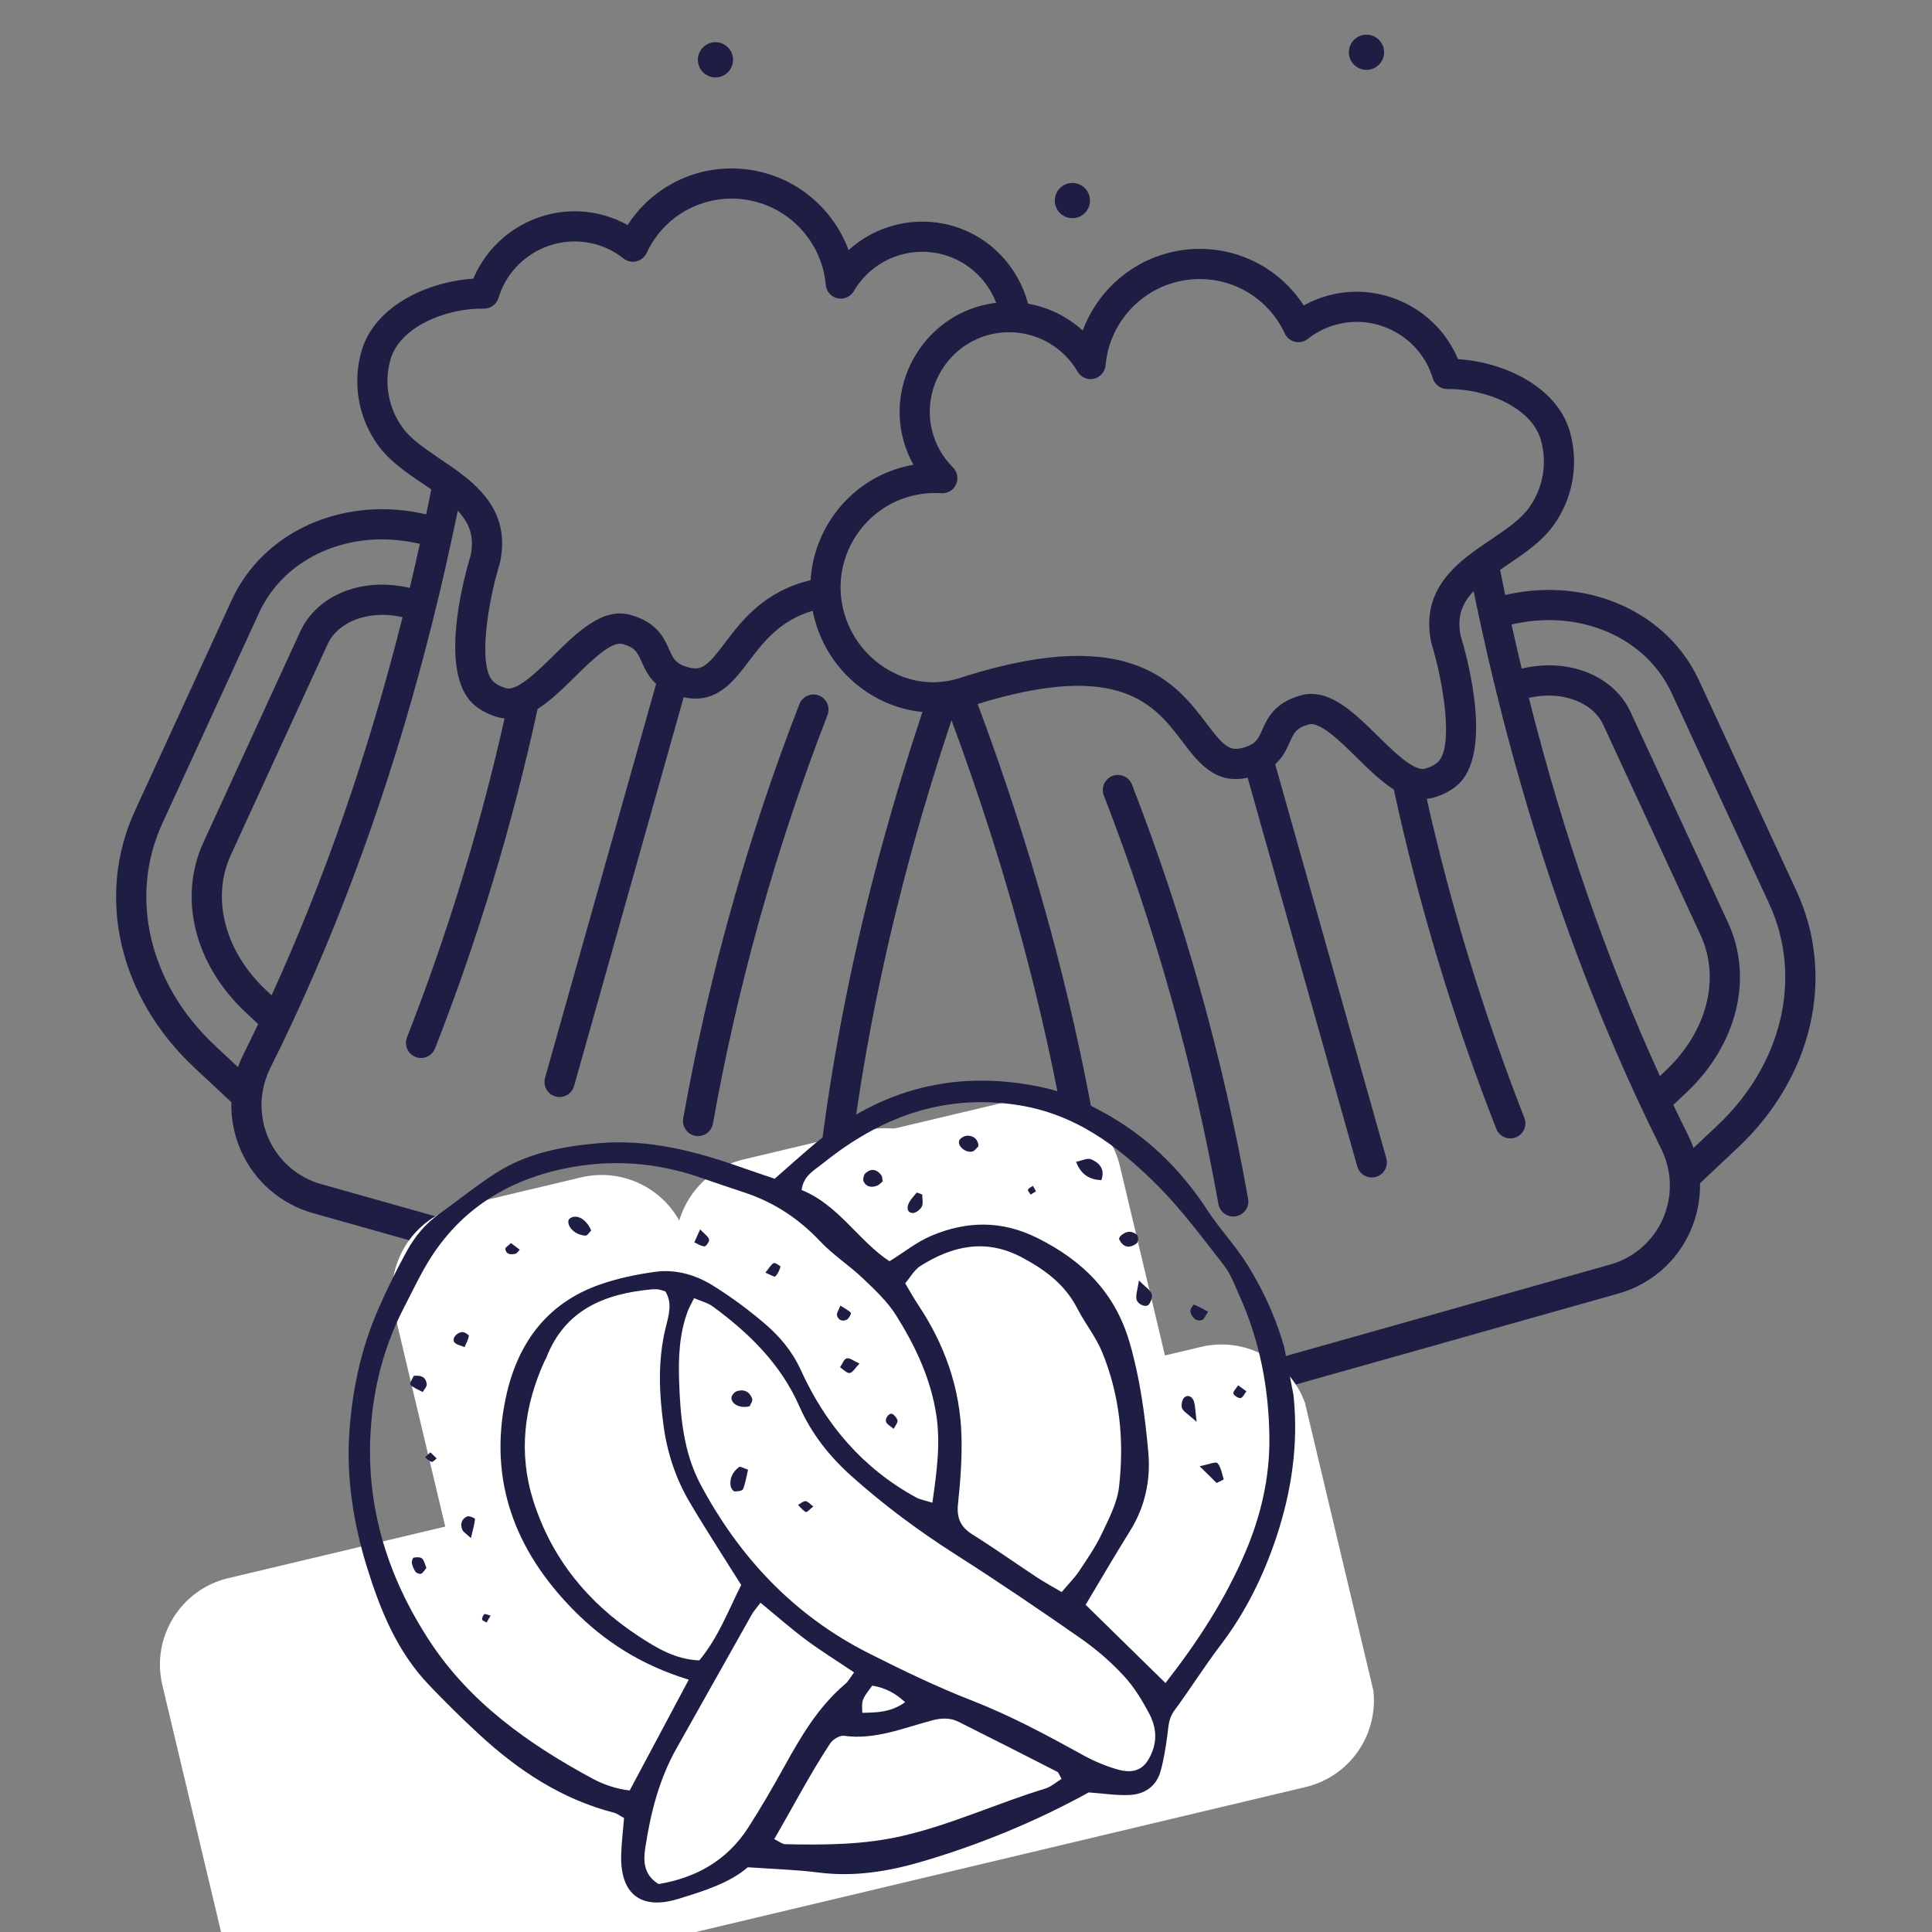 <?xml version="1.0" encoding="UTF-8"?> <svg xmlns="http://www.w3.org/2000/svg" xmlns:xlink="http://www.w3.org/1999/xlink" width="500" zoomAndPan="magnify" viewBox="0 0 375 375" height="500" preserveAspectRatio="xMidYMid meet" version="1.0"><rect x="0" y="0" width="375" height="375" fill="#808080" stroke="none"/><defs><clipPath id="90f07b2760"><path d="M 22 6.715 L 353 6.715 L 353 273.488 L 22 273.488 Z M 22 6.715 " clip-rule="nonzero"></path></clipPath><clipPath id="6bcae53030"><path d="M 76 228 L 158 228 L 158 368 L 76 368 Z M 76 228 " clip-rule="nonzero"></path></clipPath><clipPath id="c855297f29"><path d="M 72.586 238.09 L 129.566 224.543 L 161.312 358.09 L 104.332 371.637 Z M 72.586 238.09 " clip-rule="nonzero"></path></clipPath><clipPath id="c06a2ac247"><path d="M 89.367 234.098 L 112.781 228.531 C 122.051 226.328 131.352 232.059 133.555 241.324 L 157.27 341.086 C 159.473 350.355 153.746 359.656 144.477 361.859 L 121.062 367.426 C 111.793 369.629 102.492 363.898 100.289 354.633 L 76.574 254.871 C 74.371 245.602 80.098 236.301 89.367 234.098 Z M 89.367 234.098 " clip-rule="nonzero"></path></clipPath><clipPath id="939aa67339"><path d="M 31 260 L 267 260 L 267 375 L 31 375 Z M 31 260 " clip-rule="nonzero"></path></clipPath><clipPath id="cb39a7873a"><path d="M 27.523 310.309 L 250.102 257.395 L 270.41 342.824 L 47.832 395.734 Z M 27.523 310.309 " clip-rule="nonzero"></path></clipPath><clipPath id="4d0fad19b9"><path d="M 44.309 306.316 L 233.105 261.438 C 242.375 259.23 251.676 264.961 253.879 274.227 L 266.207 326.09 C 268.41 335.359 262.684 344.66 253.414 346.863 L 64.613 391.746 C 55.348 393.949 46.047 388.223 43.844 378.953 L 31.516 327.09 C 29.312 317.82 35.039 308.52 44.309 306.316 Z M 44.309 306.316 " clip-rule="nonzero"></path></clipPath><clipPath id="57b1dd9985"><path d="M 159 213 L 242 213 L 242 353 L 159 353 Z M 159 213 " clip-rule="nonzero"></path></clipPath><clipPath id="95318717d0"><path d="M 156.414 223.133 L 213.395 209.59 L 245.141 343.137 L 188.16 356.68 Z M 156.414 223.133 " clip-rule="nonzero"></path></clipPath><clipPath id="61f3266134"><path d="M 173.195 219.145 L 196.613 213.578 C 205.883 211.375 215.18 217.102 217.383 226.371 L 241.102 326.133 C 243.305 335.398 237.574 344.699 228.309 346.902 L 204.891 352.469 C 195.621 354.672 186.324 348.945 184.121 339.676 L 160.402 239.914 C 158.199 230.648 163.93 221.348 173.195 219.145 Z M 173.195 219.145 " clip-rule="nonzero"></path></clipPath><clipPath id="6e5aa92c52"><path d="M 131 218 L 213 218 L 213 359 L 131 359 Z M 131 218 " clip-rule="nonzero"></path></clipPath><clipPath id="21fa6fc4de"><path d="M 127.617 229.016 L 184.598 215.469 L 216.344 349.016 L 159.363 362.562 Z M 127.617 229.016 " clip-rule="nonzero"></path></clipPath><clipPath id="1c368fa35b"><path d="M 144.398 225.023 L 167.816 219.457 C 177.082 217.254 186.383 222.98 188.586 232.25 L 212.301 332.012 C 214.504 341.281 208.777 350.578 199.508 352.785 L 176.094 358.352 C 166.824 360.555 157.527 354.824 155.32 345.559 L 131.605 245.797 C 129.402 236.527 135.129 227.227 144.398 225.023 Z M 144.398 225.023 " clip-rule="nonzero"></path></clipPath><clipPath id="f6d5155ee2"><path d="M 67 209 L 252 209 L 252 370 L 67 370 Z M 67 209 " clip-rule="nonzero"></path></clipPath><clipPath id="198ac96451"><path d="M 56.727 232.957 L 237.023 198.113 L 265.453 345.223 L 85.152 380.066 Z M 56.727 232.957 " clip-rule="nonzero"></path></clipPath><clipPath id="52f65ba1df"><path d="M 56.727 232.957 L 237.023 198.113 L 265.453 345.223 L 85.152 380.066 Z M 56.727 232.957 " clip-rule="nonzero"></path></clipPath><clipPath id="130678ee62"><path d="M 56.926 232.918 L 238.031 197.922 L 266.539 345.449 L 85.434 380.445 Z M 56.926 232.918 " clip-rule="nonzero"></path></clipPath><clipPath id="b076f44d0b"><path d="M 56.926 232.918 L 237.215 198.078 L 265.59 344.922 L 85.301 379.762 Z M 56.926 232.918 " clip-rule="nonzero"></path></clipPath><clipPath id="26182c940a"><path d="M 110 236 L 115 236 L 115 240 L 110 240 Z M 110 236 " clip-rule="nonzero"></path></clipPath><clipPath id="9ae4c66633"><path d="M 56.727 232.957 L 237.023 198.113 L 265.453 345.223 L 85.152 380.066 Z M 56.727 232.957 " clip-rule="nonzero"></path></clipPath><clipPath id="7e5de128a5"><path d="M 56.727 232.957 L 237.023 198.113 L 265.453 345.223 L 85.152 380.066 Z M 56.727 232.957 " clip-rule="nonzero"></path></clipPath><clipPath id="65df82d10c"><path d="M 89 294 L 93 294 L 93 299 L 89 299 Z M 89 294 " clip-rule="nonzero"></path></clipPath><clipPath id="d22cf04a05"><path d="M 56.727 232.957 L 237.023 198.113 L 265.453 345.223 L 85.152 380.066 Z M 56.727 232.957 " clip-rule="nonzero"></path></clipPath><clipPath id="65155235fc"><path d="M 56.727 232.957 L 237.023 198.113 L 265.453 345.223 L 85.152 380.066 Z M 56.727 232.957 " clip-rule="nonzero"></path></clipPath><clipPath id="5c832cb8fa"><path d="M 79 302 L 83 302 L 83 306 L 79 306 Z M 79 302 " clip-rule="nonzero"></path></clipPath><clipPath id="85419f5551"><path d="M 56.727 232.957 L 237.023 198.113 L 265.453 345.223 L 85.152 380.066 Z M 56.727 232.957 " clip-rule="nonzero"></path></clipPath><clipPath id="4e959c49a5"><path d="M 56.727 232.957 L 237.023 198.113 L 265.453 345.223 L 85.152 380.066 Z M 56.727 232.957 " clip-rule="nonzero"></path></clipPath><clipPath id="a268890f64"><path d="M 88 258 L 91 258 L 91 262 L 88 262 Z M 88 258 " clip-rule="nonzero"></path></clipPath><clipPath id="2ca7e99f3e"><path d="M 56.727 232.957 L 237.023 198.113 L 265.453 345.223 L 85.152 380.066 Z M 56.727 232.957 " clip-rule="nonzero"></path></clipPath><clipPath id="b51b8359e5"><path d="M 56.727 232.957 L 237.023 198.113 L 265.453 345.223 L 85.152 380.066 Z M 56.727 232.957 " clip-rule="nonzero"></path></clipPath><clipPath id="70ebf77a8a"><path d="M 134 238 L 138 238 L 138 242 L 134 242 Z M 134 238 " clip-rule="nonzero"></path></clipPath><clipPath id="3cd7c9447a"><path d="M 56.727 232.957 L 237.023 198.113 L 265.453 345.223 L 85.152 380.066 Z M 56.727 232.957 " clip-rule="nonzero"></path></clipPath><clipPath id="7178c84197"><path d="M 56.727 232.957 L 237.023 198.113 L 265.453 345.223 L 85.152 380.066 Z M 56.727 232.957 " clip-rule="nonzero"></path></clipPath><clipPath id="f7c291c74c"><path d="M 163 263 L 167 263 L 167 267 L 163 267 Z M 163 263 " clip-rule="nonzero"></path></clipPath><clipPath id="b11c0e69e6"><path d="M 56.727 232.957 L 237.023 198.113 L 265.453 345.223 L 85.152 380.066 Z M 56.727 232.957 " clip-rule="nonzero"></path></clipPath><clipPath id="0aa43994ab"><path d="M 56.727 232.957 L 237.023 198.113 L 265.453 345.223 L 85.152 380.066 Z M 56.727 232.957 " clip-rule="nonzero"></path></clipPath><clipPath id="fe4c5c09d0"><path d="M 79 267 L 83 267 L 83 271 L 79 271 Z M 79 267 " clip-rule="nonzero"></path></clipPath><clipPath id="34711ee93a"><path d="M 56.727 232.957 L 237.023 198.113 L 265.453 345.223 L 85.152 380.066 Z M 56.727 232.957 " clip-rule="nonzero"></path></clipPath><clipPath id="1e5d985a0c"><path d="M 56.727 232.957 L 237.023 198.113 L 265.453 345.223 L 85.152 380.066 Z M 56.727 232.957 " clip-rule="nonzero"></path></clipPath><clipPath id="1364febc36"><path d="M 162 253 L 166 253 L 166 257 L 162 257 Z M 162 253 " clip-rule="nonzero"></path></clipPath><clipPath id="8132a9b4bb"><path d="M 56.727 232.957 L 237.023 198.113 L 265.453 345.223 L 85.152 380.066 Z M 56.727 232.957 " clip-rule="nonzero"></path></clipPath><clipPath id="db2ebee020"><path d="M 56.727 232.957 L 237.023 198.113 L 265.453 345.223 L 85.152 380.066 Z M 56.727 232.957 " clip-rule="nonzero"></path></clipPath><clipPath id="c27ca36ebe"><path d="M 148 245 L 152 245 L 152 248 L 148 248 Z M 148 245 " clip-rule="nonzero"></path></clipPath><clipPath id="3c09520f33"><path d="M 56.727 232.957 L 237.023 198.113 L 265.453 345.223 L 85.152 380.066 Z M 56.727 232.957 " clip-rule="nonzero"></path></clipPath><clipPath id="4a36e2394c"><path d="M 56.727 232.957 L 237.023 198.113 L 265.453 345.223 L 85.152 380.066 Z M 56.727 232.957 " clip-rule="nonzero"></path></clipPath><clipPath id="2ce8a23218"><path d="M 98 241 L 101 241 L 101 244 L 98 244 Z M 98 241 " clip-rule="nonzero"></path></clipPath><clipPath id="81574738b8"><path d="M 56.727 232.957 L 237.023 198.113 L 265.453 345.223 L 85.152 380.066 Z M 56.727 232.957 " clip-rule="nonzero"></path></clipPath><clipPath id="9715e6eb14"><path d="M 56.727 232.957 L 237.023 198.113 L 265.453 345.223 L 85.152 380.066 Z M 56.727 232.957 " clip-rule="nonzero"></path></clipPath><clipPath id="84920adf95"><path d="M 171 274 L 175 274 L 175 278 L 171 278 Z M 171 274 " clip-rule="nonzero"></path></clipPath><clipPath id="dd352c1682"><path d="M 56.727 232.957 L 237.023 198.113 L 265.453 345.223 L 85.152 380.066 Z M 56.727 232.957 " clip-rule="nonzero"></path></clipPath><clipPath id="f744e820e4"><path d="M 56.727 232.957 L 237.023 198.113 L 265.453 345.223 L 85.152 380.066 Z M 56.727 232.957 " clip-rule="nonzero"></path></clipPath><clipPath id="34d56a3e96"><path d="M 82 281 L 85 281 L 85 284 L 82 284 Z M 82 281 " clip-rule="nonzero"></path></clipPath><clipPath id="a49daacc26"><path d="M 56.727 232.957 L 237.023 198.113 L 265.453 345.223 L 85.152 380.066 Z M 56.727 232.957 " clip-rule="nonzero"></path></clipPath><clipPath id="b1db02793e"><path d="M 56.727 232.957 L 237.023 198.113 L 265.453 345.223 L 85.152 380.066 Z M 56.727 232.957 " clip-rule="nonzero"></path></clipPath><clipPath id="d8f307d5d1"><path d="M 93 313 L 96 313 L 96 315 L 93 315 Z M 93 313 " clip-rule="nonzero"></path></clipPath><clipPath id="3ea1c608a3"><path d="M 56.727 232.957 L 237.023 198.113 L 265.453 345.223 L 85.152 380.066 Z M 56.727 232.957 " clip-rule="nonzero"></path></clipPath><clipPath id="d2ea359f67"><path d="M 56.727 232.957 L 237.023 198.113 L 265.453 345.223 L 85.152 380.066 Z M 56.727 232.957 " clip-rule="nonzero"></path></clipPath><clipPath id="36bb72ee6d"><path d="M 208 224 L 215 224 L 215 230 L 208 230 Z M 208 224 " clip-rule="nonzero"></path></clipPath><clipPath id="ee567bb2b0"><path d="M 56.727 232.957 L 237.023 198.113 L 265.453 345.223 L 85.152 380.066 Z M 56.727 232.957 " clip-rule="nonzero"></path></clipPath><clipPath id="0d995d4104"><path d="M 56.727 232.957 L 237.023 198.113 L 265.453 345.223 L 85.152 380.066 Z M 56.727 232.957 " clip-rule="nonzero"></path></clipPath><clipPath id="5393c645b6"><path d="M 220 248 L 224 248 L 224 254 L 220 254 Z M 220 248 " clip-rule="nonzero"></path></clipPath><clipPath id="ebb7f69d56"><path d="M 56.727 232.957 L 237.023 198.113 L 265.453 345.223 L 85.152 380.066 Z M 56.727 232.957 " clip-rule="nonzero"></path></clipPath><clipPath id="a461004f41"><path d="M 56.727 232.957 L 237.023 198.113 L 265.453 345.223 L 85.152 380.066 Z M 56.727 232.957 " clip-rule="nonzero"></path></clipPath><clipPath id="a93d33ff3a"><path d="M 176 231 L 180 231 L 180 236 L 176 236 Z M 176 231 " clip-rule="nonzero"></path></clipPath><clipPath id="77437605b3"><path d="M 56.727 232.957 L 237.023 198.113 L 265.453 345.223 L 85.152 380.066 Z M 56.727 232.957 " clip-rule="nonzero"></path></clipPath><clipPath id="a1f63d06d0"><path d="M 56.727 232.957 L 237.023 198.113 L 265.453 345.223 L 85.152 380.066 Z M 56.727 232.957 " clip-rule="nonzero"></path></clipPath><clipPath id="56de9bfb6a"><path d="M 229 270 L 233 270 L 233 276 L 229 276 Z M 229 270 " clip-rule="nonzero"></path></clipPath><clipPath id="2ef4fcfa45"><path d="M 56.727 232.957 L 237.023 198.113 L 265.453 345.223 L 85.152 380.066 Z M 56.727 232.957 " clip-rule="nonzero"></path></clipPath><clipPath id="7555f02a9c"><path d="M 56.727 232.957 L 237.023 198.113 L 265.453 345.223 L 85.152 380.066 Z M 56.727 232.957 " clip-rule="nonzero"></path></clipPath><clipPath id="54e009c936"><path d="M 186 220 L 190 220 L 190 224 L 186 224 Z M 186 220 " clip-rule="nonzero"></path></clipPath><clipPath id="2e6becc18a"><path d="M 56.727 232.957 L 237.023 198.113 L 265.453 345.223 L 85.152 380.066 Z M 56.727 232.957 " clip-rule="nonzero"></path></clipPath><clipPath id="5451595b56"><path d="M 56.727 232.957 L 237.023 198.113 L 265.453 345.223 L 85.152 380.066 Z M 56.727 232.957 " clip-rule="nonzero"></path></clipPath><clipPath id="669a2dc06b"><path d="M 167 227 L 172 227 L 172 231 L 167 231 Z M 167 227 " clip-rule="nonzero"></path></clipPath><clipPath id="aaaf3bb24f"><path d="M 56.727 232.957 L 237.023 198.113 L 265.453 345.223 L 85.152 380.066 Z M 56.727 232.957 " clip-rule="nonzero"></path></clipPath><clipPath id="153722b9fb"><path d="M 56.727 232.957 L 237.023 198.113 L 265.453 345.223 L 85.152 380.066 Z M 56.727 232.957 " clip-rule="nonzero"></path></clipPath><clipPath id="9e95a34e15"><path d="M 217 239 L 221 239 L 221 242 L 217 242 Z M 217 239 " clip-rule="nonzero"></path></clipPath><clipPath id="700dafa2c9"><path d="M 56.727 232.957 L 237.023 198.113 L 265.453 345.223 L 85.152 380.066 Z M 56.727 232.957 " clip-rule="nonzero"></path></clipPath><clipPath id="d16567cfbb"><path d="M 56.727 232.957 L 237.023 198.113 L 265.453 345.223 L 85.152 380.066 Z M 56.727 232.957 " clip-rule="nonzero"></path></clipPath><clipPath id="ee01e85941"><path d="M 232 283 L 238 283 L 238 288 L 232 288 Z M 232 283 " clip-rule="nonzero"></path></clipPath><clipPath id="d744bccf44"><path d="M 56.727 232.957 L 237.023 198.113 L 265.453 345.223 L 85.152 380.066 Z M 56.727 232.957 " clip-rule="nonzero"></path></clipPath><clipPath id="36a4451ae0"><path d="M 56.727 232.957 L 237.023 198.113 L 265.453 345.223 L 85.152 380.066 Z M 56.727 232.957 " clip-rule="nonzero"></path></clipPath><clipPath id="2dff4b3024"><path d="M 231 253 L 235 253 L 235 257 L 231 257 Z M 231 253 " clip-rule="nonzero"></path></clipPath><clipPath id="08f8e1b549"><path d="M 56.727 232.957 L 237.023 198.113 L 265.453 345.223 L 85.152 380.066 Z M 56.727 232.957 " clip-rule="nonzero"></path></clipPath><clipPath id="ce37512626"><path d="M 56.727 232.957 L 237.023 198.113 L 265.453 345.223 L 85.152 380.066 Z M 56.727 232.957 " clip-rule="nonzero"></path></clipPath><clipPath id="75fded50eb"><path d="M 239 268 L 242 268 L 242 272 L 239 272 Z M 239 268 " clip-rule="nonzero"></path></clipPath><clipPath id="773146a103"><path d="M 56.727 232.957 L 237.023 198.113 L 265.453 345.223 L 85.152 380.066 Z M 56.727 232.957 " clip-rule="nonzero"></path></clipPath><clipPath id="fdaebccd2b"><path d="M 56.727 232.957 L 237.023 198.113 L 265.453 345.223 L 85.152 380.066 Z M 56.727 232.957 " clip-rule="nonzero"></path></clipPath><clipPath id="77b76899fd"><path d="M 199 230 L 202 230 L 202 232 L 199 232 Z M 199 230 " clip-rule="nonzero"></path></clipPath><clipPath id="4a22d1bbc8"><path d="M 56.727 232.957 L 237.023 198.113 L 265.453 345.223 L 85.152 380.066 Z M 56.727 232.957 " clip-rule="nonzero"></path></clipPath><clipPath id="cac0acb990"><path d="M 56.727 232.957 L 237.023 198.113 L 265.453 345.223 L 85.152 380.066 Z M 56.727 232.957 " clip-rule="nonzero"></path></clipPath><clipPath id="3618b341c1"><path d="M 141 269 L 147 269 L 147 274 L 141 274 Z M 141 269 " clip-rule="nonzero"></path></clipPath><clipPath id="73f4a28e10"><path d="M 56.727 232.957 L 237.023 198.113 L 265.453 345.223 L 85.152 380.066 Z M 56.727 232.957 " clip-rule="nonzero"></path></clipPath><clipPath id="41a0478b15"><path d="M 56.727 232.957 L 237.023 198.113 L 265.453 345.223 L 85.152 380.066 Z M 56.727 232.957 " clip-rule="nonzero"></path></clipPath><clipPath id="6f943a22c6"><path d="M 141 284 L 146 284 L 146 290 L 141 290 Z M 141 284 " clip-rule="nonzero"></path></clipPath><clipPath id="8dfe0cca6e"><path d="M 56.727 232.957 L 237.023 198.113 L 265.453 345.223 L 85.152 380.066 Z M 56.727 232.957 " clip-rule="nonzero"></path></clipPath><clipPath id="9f67e5c846"><path d="M 56.727 232.957 L 237.023 198.113 L 265.453 345.223 L 85.152 380.066 Z M 56.727 232.957 " clip-rule="nonzero"></path></clipPath><clipPath id="e52aa623a5"><path d="M 154 291 L 158 291 L 158 294 L 154 294 Z M 154 291 " clip-rule="nonzero"></path></clipPath><clipPath id="22763fc554"><path d="M 56.727 232.957 L 237.023 198.113 L 265.453 345.223 L 85.152 380.066 Z M 56.727 232.957 " clip-rule="nonzero"></path></clipPath><clipPath id="738bb841bb"><path d="M 56.727 232.957 L 237.023 198.113 L 265.453 345.223 L 85.152 380.066 Z M 56.727 232.957 " clip-rule="nonzero"></path></clipPath></defs><g clip-path="url(#90f07b2760)"><path fill="#1e1d44" d="M 138.871 15.027 C 140.754 15.027 142.285 13.496 142.285 11.609 C 142.285 9.723 140.754 8.195 138.871 8.195 C 136.984 8.195 135.457 9.723 135.457 11.609 C 135.457 13.496 136.984 15.027 138.871 15.027 Z M 265.234 13.562 C 267.117 13.562 268.648 12.035 268.648 10.148 C 268.648 8.258 267.117 6.73 265.234 6.73 C 263.344 6.73 261.816 8.258 261.816 10.148 C 261.816 12.035 263.344 13.562 265.234 13.562 Z M 208.148 42.348 C 210.035 42.348 211.566 40.816 211.566 38.934 C 211.566 37.047 210.035 35.516 208.148 35.516 C 206.262 35.516 204.734 37.047 204.734 38.934 C 204.734 40.816 206.262 42.348 208.148 42.348 Z M 219.711 152.281 C 219.125 150.773 217.43 150.027 215.922 150.609 C 214.414 151.195 213.668 152.891 214.254 154.398 C 224.191 179.996 231.676 206.684 236.496 233.711 C 236.75 235.129 237.98 236.129 239.371 236.129 C 239.543 236.129 239.715 236.113 239.891 236.082 C 241.48 235.797 242.543 234.277 242.258 232.688 C 237.375 205.281 229.789 178.227 219.711 152.281 Z M 343.379 175.383 L 324.465 134.523 C 319.555 123.914 307.145 118.363 294.277 121.02 L 293.383 121.203 C 294.02 124.078 294.672 126.93 295.352 129.766 L 296.055 129.621 C 304.906 127.789 313.312 131.328 316.496 138.211 L 335.41 179.074 C 340.383 189.824 337.191 202.797 327.27 212.121 L 324.793 214.453 C 325.73 216.43 326.684 218.387 327.656 220.332 C 328.062 221.141 328.414 221.977 328.711 222.816 L 333.281 218.52 C 346.008 206.562 349.965 189.629 343.379 175.383 Z M 322.188 208.867 L 323.258 207.855 C 331.309 200.289 333.996 189.957 330.094 181.531 L 311.184 140.672 C 309.18 136.332 303.316 134.098 297.242 135.352 L 296.75 135.453 C 303.344 161.668 311.852 186.234 322.188 208.867 Z M 323.816 227.039 C 323.543 225.633 323.074 224.254 322.418 222.941 C 320.805 219.703 319.227 216.418 317.691 213.098 C 306.805 189.574 297.875 163.984 291.004 136.641 C 289.355 130.082 287.832 123.422 286.426 116.664 C 286.289 116.027 286.152 115.387 286.023 114.746 C 283.785 117.102 282.777 119.668 283.504 123.363 C 284.766 127.512 290.059 146.594 282.645 152.59 C 281.387 153.609 279.941 154.34 278.227 154.824 C 277.793 154.945 277.359 155.023 276.93 155.062 C 281.668 176.137 288.02 196.887 295.879 216.969 C 296.465 218.477 295.727 220.176 294.223 220.762 C 293.871 220.902 293.508 220.969 293.152 220.969 C 291.984 220.969 290.879 220.262 290.426 219.105 C 282.07 197.762 275.402 175.668 270.535 153.238 C 268.043 151.668 265.641 149.305 263.285 146.988 C 260.125 143.875 256.195 140.008 254.031 140.609 C 251.566 141.309 251.156 142.23 250.336 144.066 C 249.75 145.375 249.043 146.965 247.516 148.34 L 269.082 224.824 C 269.52 226.383 268.617 227.996 267.062 228.434 C 266.793 228.508 266.523 228.547 266.266 228.547 C 264.988 228.547 263.812 227.703 263.445 226.41 L 242.168 150.949 C 235.871 152.352 232.527 147.934 229.566 144.023 C 224.176 136.906 217.496 128.082 189.758 136.645 C 204.578 176.34 213.734 215.34 216.988 252.668 C 217.406 257.457 219.902 261.762 223.84 264.484 C 227.742 267.18 232.598 267.984 237.164 266.703 L 312.543 245.445 C 317.109 244.16 320.824 240.934 322.746 236.598 C 324.094 233.559 324.445 230.23 323.816 227.039 Z M 179.047 138.188 C 175.738 137.887 172.484 136.836 169.453 135.074 C 163.438 131.566 159.184 125.629 157.781 118.777 C 157.766 118.699 157.75 118.629 157.738 118.551 C 151.324 120.461 148.141 124.672 145.305 128.41 C 142.344 132.324 139 136.738 132.703 135.332 L 111.426 210.797 C 111.059 212.09 109.891 212.934 108.613 212.934 C 108.348 212.934 108.078 212.895 107.816 212.824 C 106.262 212.383 105.352 210.77 105.793 209.211 L 127.355 132.727 C 125.832 131.352 125.121 129.762 124.543 128.453 C 123.715 126.617 123.305 125.695 120.84 125 C 118.68 124.395 114.75 128.262 111.59 131.375 C 109.23 133.695 106.832 136.055 104.336 137.625 C 99.473 160.055 92.805 182.152 84.445 203.492 C 83.992 204.645 82.887 205.355 81.719 205.355 C 81.363 205.355 81.004 205.293 80.648 205.148 C 79.148 204.566 78.406 202.867 78.996 201.355 C 86.855 181.277 93.207 160.523 97.934 139.453 C 97.504 139.41 97.078 139.332 96.645 139.211 C 94.93 138.727 93.484 137.996 92.227 136.977 C 89.305 134.613 88.359 130.219 88.359 125.512 C 88.359 118.266 90.602 110.266 91.367 107.754 C 92.094 104.055 91.086 101.488 88.848 99.129 C 88.727 99.754 88.594 100.375 88.461 100.988 C 87.059 107.754 85.527 114.41 83.879 120.969 C 77.023 148.312 68.102 173.891 57.227 197.406 C 55.676 200.758 54.086 204.066 52.453 207.328 C 51.766 208.715 51.285 210.172 51.016 211.648 C 50.445 214.773 50.816 218.02 52.129 220.984 C 54.047 225.324 57.762 228.547 62.332 229.832 L 137.707 251.09 C 142.273 252.371 147.129 251.566 151.031 248.871 C 154.969 246.152 157.469 241.848 157.887 237.059 C 160.672 205.121 167.773 171.957 179.047 138.188 Z M 77.523 119.676 C 71.445 118.441 65.59 120.691 63.594 125.031 L 44.805 165.949 C 40.934 174.387 43.645 184.711 51.715 192.254 L 52.715 193.191 C 63.043 170.562 71.547 146.008 78.133 119.805 Z M 50.113 198.773 L 47.719 196.535 C 37.77 187.238 34.539 174.277 39.48 163.508 L 58.273 122.59 C 61.441 115.695 69.832 112.141 78.691 113.938 L 79.539 114.109 C 80.215 111.273 80.871 108.422 81.5 105.547 L 80.441 105.332 C 78.387 104.914 76.34 104.707 74.336 104.691 C 63.797 104.629 54.395 110.004 50.293 118.926 L 31.5 159.84 C 24.953 174.105 28.965 191.031 41.723 202.949 L 46.188 207.125 C 46.477 206.309 46.824 205.508 47.215 204.719 C 48.195 202.754 49.16 200.773 50.113 198.773 Z M 84.922 88.734 C 85.117 88.879 85.324 89.012 85.527 89.152 C 87.039 90.168 88.645 91.25 90.168 92.461 C 94.816 96.16 98.73 101.051 97.078 109.062 C 97.055 109.152 97.035 109.242 97.012 109.328 C 94.633 117.082 92.637 129.781 95.906 132.426 C 96.535 132.938 97.297 133.312 98.23 133.574 C 98.527 133.66 98.855 133.66 99.211 133.586 L 99.215 133.586 C 101.117 133.203 103.789 130.797 106.23 128.426 C 106.66 128.016 107.078 127.598 107.484 127.199 C 112.164 122.598 117.004 117.836 122.426 119.363 C 127.539 120.805 128.891 123.848 129.883 126.066 C 130.098 126.543 130.281 126.953 130.484 127.32 C 131.055 128.363 131.754 129.004 133.586 129.523 C 133.723 129.562 133.859 129.594 133.984 129.621 C 136.336 130.145 137.508 129.008 140.641 124.875 C 143.973 120.465 148.273 114.793 157.336 112.609 C 157.934 102.703 164.703 93.758 174.598 90.84 C 175.484 90.574 176.387 90.359 177.289 90.203 C 176.398 88.598 175.715 86.875 175.254 85.074 C 172.457 74.023 179.117 62.516 190.094 59.426 C 191.176 59.121 192.273 58.906 193.367 58.781 C 191.668 54.387 188.004 50.805 183.191 49.449 C 176.438 47.547 169.258 50.453 165.727 56.508 C 165.082 57.613 163.801 58.176 162.555 57.895 C 161.312 57.617 160.391 56.562 160.277 55.293 C 159.629 47.746 154.301 41.301 147.016 39.25 C 138.344 36.797 129.293 40.953 125.504 49.113 C 125.121 49.922 124.391 50.516 123.516 50.73 C 122.648 50.934 121.727 50.73 121.023 50.168 C 119.441 48.91 117.637 47.988 115.672 47.434 C 107.641 45.172 99.16 49.828 96.77 57.812 C 96.395 59.051 95.258 59.895 93.965 59.895 L 93.934 59.895 C 86.422 59.805 77.566 63.496 75.785 69.805 C 74.512 74.328 75.352 79.117 78.098 82.949 C 79.621 85.082 82.168 86.875 84.922 88.734 Z M 194.402 64.555 C 193.492 64.641 192.582 64.809 191.68 65.062 C 183.723 67.301 178.906 75.637 180.93 83.637 C 181.617 86.344 183.016 88.797 184.965 90.734 C 185.832 91.594 186.074 92.906 185.57 94.02 C 185.066 95.137 183.922 95.812 182.707 95.734 C 180.539 95.586 178.371 95.828 176.254 96.453 C 169.152 98.547 164.176 104.734 163.293 111.762 C 163.055 113.656 163.113 115.613 163.512 117.562 C 163.512 117.578 163.512 117.59 163.516 117.602 C 164.586 122.824 167.824 127.344 172.402 130.012 C 175.109 131.598 178.055 132.406 181.012 132.426 C 181.301 132.426 181.59 132.418 181.883 132.406 C 183.359 132.336 184.836 132.074 186.281 131.605 C 186.746 131.453 187.203 131.309 187.66 131.168 C 187.66 131.156 187.66 131.152 187.668 131.148 C 187.672 131.152 187.68 131.156 187.672 131.16 C 219.645 121.215 228.406 132.793 234.234 140.488 C 237.359 144.621 238.531 145.758 240.887 145.234 C 241.02 145.207 241.152 145.172 241.293 145.133 C 243.117 144.617 243.82 143.977 244.387 142.934 C 244.59 142.566 244.773 142.156 244.988 141.68 C 245.98 139.461 247.34 136.414 252.445 134.977 C 253.152 134.781 253.848 134.688 254.535 134.688 C 259.129 134.688 263.32 138.812 267.391 142.812 C 267.793 143.211 268.211 143.629 268.641 144.035 C 271.074 146.41 273.758 148.816 275.656 149.199 C 276.016 149.273 276.344 149.273 276.637 149.188 C 277.574 148.926 278.336 148.551 278.965 148.035 C 282.234 145.395 280.238 132.691 277.863 124.941 C 277.84 124.855 277.812 124.766 277.793 124.672 C 276.145 116.664 280.059 111.773 284.703 108.074 C 286.23 106.863 287.832 105.781 289.344 104.762 C 289.551 104.625 289.754 104.484 289.957 104.348 C 292.711 102.488 295.25 100.691 296.777 98.562 C 299.52 94.738 300.359 89.941 299.086 85.418 C 297.305 79.109 288.465 75.422 280.941 75.508 L 280.906 75.508 C 279.617 75.508 278.48 74.664 278.105 73.426 C 275.711 65.438 267.23 60.785 259.199 63.047 C 257.234 63.602 255.434 64.52 253.848 65.777 C 253.145 66.34 252.23 66.547 251.355 66.34 C 250.48 66.133 249.75 65.535 249.375 64.727 C 245.582 56.562 236.535 52.418 227.855 54.863 C 220.57 56.914 215.242 63.359 214.594 70.902 C 214.484 72.176 213.559 73.23 212.316 73.508 C 211.07 73.789 209.789 73.227 209.145 72.121 C 207.125 68.648 203.898 66.211 200.242 65.121 C 198.371 64.562 196.391 64.367 194.402 64.555 Z M 337.293 222.785 L 329.969 229.672 C 330.039 232.832 329.414 236.004 328.098 238.969 C 325.477 244.902 320.383 249.316 314.133 251.078 L 238.754 272.336 C 236.805 272.883 234.812 273.156 232.836 273.156 C 228.477 273.156 224.188 271.84 220.512 269.301 C 215.137 265.59 211.723 259.707 211.156 253.18 C 207.977 216.723 199.074 178.617 184.684 139.797 C 173.512 173.215 166.469 206.012 163.719 237.57 C 163.148 244.098 159.734 249.977 154.359 253.688 C 150.688 256.227 146.391 257.543 142.035 257.543 C 140.059 257.543 138.066 257.27 136.117 256.723 L 60.738 235.465 C 54.488 233.703 49.402 229.289 46.773 223.359 C 45.441 220.352 44.82 217.137 44.91 213.938 L 37.727 207.227 C 23.094 193.559 18.562 174 26.184 157.395 L 44.973 116.48 C 50.992 103.375 66.059 96.434 81.609 99.598 L 82.73 99.824 C 83.066 98.219 83.391 96.609 83.711 94.996 C 83.242 94.668 82.754 94.34 82.25 94 C 78.977 91.789 75.586 89.5 73.336 86.359 C 69.551 81.074 68.391 74.465 70.148 68.215 C 72.594 59.547 82.766 54.676 91.879 54.098 C 95.941 44.328 106.875 38.867 117.258 41.801 C 118.867 42.254 120.395 42.883 121.82 43.68 C 127.496 34.887 138.254 30.695 148.609 33.613 C 156.133 35.734 162.078 41.41 164.715 48.551 C 170.023 43.715 177.578 41.785 184.777 43.816 C 192.223 45.91 197.684 51.875 199.547 58.949 C 203.488 59.648 207.18 61.441 210.156 64.16 C 212.797 57.023 218.742 51.348 226.266 49.227 C 236.621 46.309 247.383 50.5 253.051 59.293 C 254.484 58.496 256.012 57.867 257.613 57.41 C 268.004 54.484 278.93 59.938 282.992 69.711 C 292.105 70.289 302.277 75.156 304.719 83.824 C 306.48 90.074 305.324 96.688 301.535 101.969 C 299.285 105.113 295.895 107.402 292.621 109.613 C 292.117 109.953 291.629 110.277 291.164 110.605 C 291.484 112.234 291.816 113.859 292.16 115.48 L 293.094 115.285 C 308.641 112.078 323.727 118.973 329.777 132.066 L 348.688 172.926 C 356.359 189.5 351.883 209.07 337.293 222.785 Z M 160.621 138.789 C 150.68 164.383 143.199 191.066 138.375 218.102 C 138.125 219.52 136.891 220.516 135.5 220.516 C 135.328 220.516 135.156 220.5 134.98 220.469 C 133.391 220.188 132.332 218.668 132.613 217.074 C 137.5 189.668 145.086 162.617 155.164 136.668 C 155.746 135.16 157.441 134.414 158.953 135 C 160.457 135.582 161.203 137.281 160.621 138.789 " fill-opacity="1" fill-rule="evenodd"></path></g><g clip-path="url(#6bcae53030)"><g clip-path="url(#c855297f29)"><g clip-path="url(#c06a2ac247)"><path fill="#ffffff" d="M 72.586 238.09 L 129.566 224.543 L 161.258 357.867 L 104.277 371.414 Z M 72.586 238.09 " fill-opacity="1" fill-rule="nonzero"></path></g></g></g><g clip-path="url(#939aa67339)"><g clip-path="url(#cb39a7873a)"><g clip-path="url(#4d0fad19b9)"><path fill="#ffffff" d="M 27.523 310.309 L 249.77 257.477 L 270.078 342.902 L 47.832 395.734 Z M 27.523 310.309 " fill-opacity="1" fill-rule="nonzero"></path></g></g></g><g clip-path="url(#57b1dd9985)"><g clip-path="url(#95318717d0)"><g clip-path="url(#61f3266134)"><path fill="#ffffff" d="M 156.414 223.133 L 213.395 209.59 L 245.09 342.914 L 188.109 356.457 Z M 156.414 223.133 " fill-opacity="1" fill-rule="nonzero"></path></g></g></g><g clip-path="url(#6e5aa92c52)"><g clip-path="url(#21fa6fc4de)"><g clip-path="url(#1c368fa35b)"><path fill="#ffffff" d="M 127.617 229.016 L 184.598 215.469 L 216.293 348.793 L 159.312 362.34 Z M 127.617 229.016 " fill-opacity="1" fill-rule="nonzero"></path></g></g></g><g clip-path="url(#f6d5155ee2)"><g clip-path="url(#198ac96451)"><g clip-path="url(#52f65ba1df)"><g clip-path="url(#130678ee62)"><g clip-path="url(#b076f44d0b)"><path fill="#1e1d44" d="M 169.316 327.168 C 167.258 329.902 167.254 329.902 167.371 332.457 C 170.086 332.391 172.805 332.434 175.684 330.398 C 173.688 328.57 171.902 327.645 169.316 327.168 Z M 150.277 356.969 C 151.262 357.445 151.832 357.949 152.406 357.961 C 160.004 358.113 167.555 358.098 175.066 356.375 C 184.648 354.176 193.543 350.004 202.891 347.16 C 204.027 346.816 204.996 345.918 206.043 345.281 C 205.645 344.602 205.52 344.062 205.207 343.902 C 198.836 340.637 192.453 337.402 186.051 334.199 C 184.434 333.391 182.773 333.441 180.988 333.91 C 175.355 335.387 169.887 337.754 163.809 336.918 C 162.977 336.801 161.641 337.633 161.125 338.414 C 157.195 344.367 153.93 350.703 150.277 356.969 Z M 147.609 311.09 C 146.707 312.297 146.258 312.777 145.945 313.332 C 141.047 322.023 136.164 330.723 131.277 339.418 C 127.93 345.371 126.285 351.891 125.266 358.555 C 124.879 361.059 124.809 363.824 127.82 365.695 C 135.035 364.504 141.105 361.152 145.227 354.742 C 147.688 350.914 149.969 346.973 152.172 342.992 C 155.438 337.09 158.812 331.297 164.062 326.855 C 164.688 326.324 165.09 325.531 165.781 324.609 C 162.547 322.438 159.426 320.504 156.492 318.324 C 153.559 316.145 150.816 313.715 147.609 311.09 Z M 143.867 307.645 C 140.457 302.195 137.035 296.953 133.852 291.562 C 131.188 287.051 129.539 282.07 128.82 276.895 C 127.926 270.445 127.629 263.98 129.25 257.52 C 129.793 255.344 130.57 252.871 129.129 250.648 C 128.633 250.504 128.227 250.344 127.801 250.281 C 127.375 250.219 126.934 250.223 126.504 250.262 C 117.344 251.109 109.645 254.211 106.016 263.578 C 105.941 263.777 105.805 263.957 105.715 264.152 C 101.703 272.957 100.566 282.035 103.535 291.355 C 107.09 302.52 114.121 311.113 123.844 317.512 C 127.438 319.879 131.164 322.129 135.738 322.277 C 139.473 317.785 141.414 312.461 143.867 307.645 Z M 206.07 309.02 C 207.512 307.305 208.605 306.23 209.438 304.98 C 211 302.629 212.629 300.281 213.832 297.746 C 215.219 294.824 216.828 291.77 217.199 288.641 C 218.238 279.707 217.379 270.832 213.922 262.438 C 212.699 259.453 210.582 256.852 209.102 253.961 C 206.699 249.273 202.77 246.398 198.27 244.02 C 191.324 240.355 184.844 241.809 178.633 245.734 C 177.457 246.48 176.711 247.902 175.695 249.086 C 176.648 250.672 177.367 251.992 178.199 253.242 C 183.395 261.008 186.398 269.531 186.625 278.883 C 186.734 283.215 186.414 287.574 185.949 291.883 C 185.652 294.629 186.434 296.387 188.766 297.848 C 192.996 300.496 197.074 303.395 201.242 306.148 C 202.66 307.082 204.16 307.891 206.07 309.02 Z M 134.719 251.969 C 134.215 252.992 133.797 253.711 133.504 254.477 C 131.859 258.828 131.668 263.426 131.812 267.953 C 132.035 274.902 132.66 281.922 135.996 288.176 C 143.539 302.305 154.129 313.551 168.531 320.848 C 175.102 324.172 181.766 327.391 188.617 330.062 C 196.133 332.992 203.164 336.77 210.18 340.652 C 212.25 341.793 214.48 342.734 216.738 343.402 C 220.434 344.492 222.477 343.289 223.754 339.711 C 224.617 337.297 224.238 334.867 223.141 332.766 C 221.746 330.105 220.133 327.445 218.102 325.254 C 215.613 322.57 212.777 320.113 209.773 318.016 C 201.766 312.434 193.684 306.953 185.457 301.707 C 178.301 297.141 171.523 292.113 165.215 286.461 C 160.961 282.652 157.461 278.203 155.168 272.992 C 151.547 264.758 145.43 258.781 138.367 253.594 C 137.379 252.867 136.078 252.562 134.719 251.969 Z M 226.215 326.672 C 232.395 318.781 237.801 310.5 241.738 301.254 C 244.754 294.156 246.453 286.812 246.387 279.145 C 246.305 269.52 244.52 260.184 240.52 251.363 C 239.633 249.402 238.887 247.281 237.582 245.621 C 233.441 240.328 229.426 234.855 224.691 230.121 C 216.984 222.402 208.531 216.035 197 214.402 C 182.547 212.363 170.57 217.086 159.68 225.844 C 158.074 227.133 155.941 228.199 155.59 230.977 C 162.75 233.855 166.684 240.902 172.652 244.812 C 175.57 243 177.973 241.051 180.711 239.891 C 187.59 236.969 194.406 236.82 201.383 240.309 C 210.172 244.703 216.43 250.883 219.25 260.559 C 221.273 267.496 222.211 274.543 222.871 281.668 C 223.391 287.23 222.293 292.43 219.293 297.23 C 216.324 301.988 213.504 306.844 210.723 311.488 C 215.898 316.566 220.949 321.516 226.215 326.672 Z M 133.688 326.023 C 124.598 323.262 117.32 318.633 111.176 312.359 C 99.977 300.922 94.789 287.383 98.16 271.367 C 100.344 260.973 105.973 253.008 116.387 249.348 C 119.836 248.137 123.508 247.367 127.141 246.863 C 131.121 246.312 134.992 247.422 138.352 249.512 C 141.844 251.684 145.191 254.156 148.328 256.82 C 151.293 259.336 153.766 262.242 155.457 265.965 C 160.246 276.508 167.484 285.008 177.785 290.633 C 178.648 291.105 179.684 291.266 180.973 291.68 C 181.824 285.691 182.602 280.156 181.715 274.504 C 180.621 267.496 177.641 261.215 173.941 255.316 C 172.254 252.625 169.816 250.352 167.488 248.129 C 164.832 245.598 161.672 243.57 159.168 240.914 C 155.039 236.531 150.242 233.375 144.562 231.488 C 141.68 230.527 138.797 229.566 135.922 228.562 C 127.305 225.559 118.477 224.973 109.594 226.809 C 97.762 229.254 88.434 235.461 82.391 246.141 C 81.004 248.594 79.785 251.148 78.484 253.656 C 74.844 260.672 72.77 268.074 72.07 276.004 C 70.695 291.637 75.004 305.746 83.422 318.578 C 91.227 330.48 102.613 338.531 114.961 345.207 C 117.172 346.402 119.684 347.242 122.223 347.531 C 126 340.449 129.664 333.578 133.688 326.023 Z M 150.363 228.793 C 153.004 226.48 155.41 224.316 157.883 222.227 C 171.055 211.098 186.074 207.414 202.891 211.176 C 206.719 212.031 210.172 213.77 213.652 215.629 C 222.324 220.258 229.055 226.77 234.387 234.941 C 236.746 238.559 239.785 241.746 242.07 245.41 C 252.52 262.184 253.883 280.043 247.672 298.566 C 245.176 305.992 241.73 313 236.922 319.301 C 233.77 323.438 231.016 327.867 227.922 332.043 C 226.773 333.594 226.805 335.238 226.566 336.945 C 226.242 339.289 225.883 341.648 225.227 343.914 C 224.418 346.719 222.184 348.227 219.406 348.395 C 216.855 348.551 214.273 348.113 211.316 347.91 C 201.238 353.465 190.246 358.031 178.785 361.383 C 172.312 363.277 165.68 364.336 158.84 363.453 C 154.555 362.898 150.215 362.793 145.148 362.434 C 141.648 365.473 136.656 367.031 131.695 368.562 C 124.359 370.828 120.305 367.598 120.574 359.875 C 120.652 357.523 120.945 355.176 121.133 352.883 C 120.297 352.426 119.77 351.996 119.18 351.848 C 109.008 349.23 100.57 343.629 92.98 336.621 C 89.641 333.539 86.406 330.34 83.27 327.059 C 77.09 320.602 73.824 312.566 71.234 304.211 C 68.645 295.844 67.25 287.164 67.777 278.52 C 68.289 270.117 70.043 261.73 73.508 253.902 C 75.164 250.152 76.973 246.461 78.941 242.875 C 80.512 240.016 82.586 237.496 85.312 235.57 C 89.031 232.941 92.559 230.023 96.395 227.594 C 102.41 223.785 109.254 222.492 116.23 221.891 C 125.973 221.051 135.172 223.488 144.23 226.699 C 146.25 227.414 148.289 228.082 150.363 228.793 " fill-opacity="1" fill-rule="nonzero"></path></g></g></g></g></g><g clip-path="url(#26182c940a)"><g clip-path="url(#9ae4c66633)"><g clip-path="url(#7e5de128a5)"><path fill="#1e1d44" d="M 114.746 238.836 C 114.43 239.141 114.031 239.844 113.656 239.832 C 111.73 239.758 110.066 238.191 110.344 236.871 C 110.383 236.691 110.574 236.496 110.75 236.402 C 112.066 235.664 113.805 236.645 114.746 238.836 " fill-opacity="1" fill-rule="nonzero"></path></g></g></g><g clip-path="url(#65df82d10c)"><g clip-path="url(#d22cf04a05)"><g clip-path="url(#65155235fc)"><path fill="#1e1d44" d="M 91.406 298.539 C 90.512 297.699 89.926 297.391 89.73 296.91 C 89.289 295.84 89.578 294.789 90.695 294.332 C 91.082 294.168 92.219 294.707 92.203 294.836 C 92.086 295.918 91.773 296.973 91.406 298.539 " fill-opacity="1" fill-rule="nonzero"></path></g></g></g><g clip-path="url(#5c832cb8fa)"><g clip-path="url(#85419f5551)"><g clip-path="url(#4e959c49a5)"><path fill="#1e1d44" d="M 82.766 304.332 C 82.441 304.711 82.168 305.227 81.734 305.461 C 81.5 305.59 80.852 305.352 80.656 305.086 C 80.301 304.602 80.062 303.992 79.941 303.398 C 79.879 303.062 80.102 302.375 80.289 302.34 C 80.82 302.238 81.559 302.199 81.914 302.496 C 82.332 302.844 82.441 303.574 82.766 304.332 " fill-opacity="1" fill-rule="nonzero"></path></g></g></g><g clip-path="url(#a268890f64)"><g clip-path="url(#2ca7e99f3e)"><g clip-path="url(#b51b8359e5)"><path fill="#1e1d44" d="M 90.172 261.48 C 89.312 261.117 88.672 261.012 88.285 260.641 C 87.629 260.008 88.391 258.75 89.672 258.551 C 90.094 258.488 91.027 259.078 91 259.281 C 90.914 259.992 90.512 260.656 90.172 261.48 " fill-opacity="1" fill-rule="nonzero"></path></g></g></g><g clip-path="url(#70ebf77a8a)"><g clip-path="url(#3cd7c9447a)"><g clip-path="url(#7178c84197)"><path fill="#1e1d44" d="M 135.895 238.625 C 136.781 239.555 137.461 239.984 137.629 240.562 C 137.738 240.926 137.07 241.918 136.758 241.918 C 136.094 241.906 135.43 241.434 134.766 241.148 C 135.055 240.504 135.348 239.855 135.895 238.625 " fill-opacity="1" fill-rule="nonzero"></path></g></g></g><g clip-path="url(#f7c291c74c)"><g clip-path="url(#b11c0e69e6)"><g clip-path="url(#0aa43994ab)"><path fill="#1e1d44" d="M 166.824 264.66 C 165.992 265.52 165.512 266.43 164.922 266.5 C 164.355 266.574 163.676 265.789 163.051 265.383 C 163.477 264.773 163.809 263.785 164.352 263.652 C 164.938 263.512 165.719 264.172 166.824 264.66 " fill-opacity="1" fill-rule="nonzero"></path></g></g></g><g clip-path="url(#fe4c5c09d0)"><g clip-path="url(#34711ee93a)"><g clip-path="url(#1e5d985a0c)"><path fill="#1e1d44" d="M 80.293 267.059 C 82.02 266.844 82.723 267.539 82.828 268.676 C 82.871 269.156 82.324 269.688 82.051 270.191 C 81.223 269.738 80.273 269.406 79.641 268.762 C 79.445 268.562 80.105 267.52 80.293 267.059 " fill-opacity="1" fill-rule="nonzero"></path></g></g></g><g clip-path="url(#1364febc36)"><g clip-path="url(#8132a9b4bb)"><g clip-path="url(#db2ebee020)"><path fill="#1e1d44" d="M 163.117 253.41 C 164 253.984 164.684 254.312 165.156 254.824 C 165.266 254.941 164.789 255.918 164.391 256.129 C 163.543 256.57 162.699 256.27 162.457 255.297 C 162.352 254.879 162.773 254.332 163.117 253.41 " fill-opacity="1" fill-rule="nonzero"></path></g></g></g><g clip-path="url(#c27ca36ebe)"><g clip-path="url(#3c09520f33)"><g clip-path="url(#4a36e2394c)"><path fill="#1e1d44" d="M 148.566 247.027 C 149.215 246.223 149.582 245.52 150.16 245.16 C 150.391 245.02 151.531 245.754 151.5 245.867 C 151.293 246.555 150.965 247.273 150.469 247.77 C 150.316 247.922 149.5 247.406 148.566 247.027 " fill-opacity="1" fill-rule="nonzero"></path></g></g></g><g clip-path="url(#2ce8a23218)"><g clip-path="url(#81574738b8)"><g clip-path="url(#9715e6eb14)"><path fill="#1e1d44" d="M 99.168 241.277 C 99.703 241.68 100.293 242.121 100.879 242.562 C 100.602 242.836 100.367 243.277 100.047 243.352 C 99.188 243.547 98.254 243.562 98.074 242.395 C 98.039 242.172 98.582 241.855 99.168 241.277 " fill-opacity="1" fill-rule="nonzero"></path></g></g></g><g clip-path="url(#84920adf95)"><g clip-path="url(#dd352c1682)"><g clip-path="url(#f744e820e4)"><path fill="#1e1d44" d="M 173.461 277.344 C 172.809 276.789 172.238 276.512 172.02 276.062 C 171.672 275.352 172.582 274.16 173.199 274.453 C 173.656 274.672 174.113 275.258 174.207 275.75 C 174.277 276.148 173.809 276.648 173.461 277.344 " fill-opacity="1" fill-rule="nonzero"></path></g></g></g><g clip-path="url(#34d56a3e96)"><g clip-path="url(#a49daacc26)"><g clip-path="url(#b1db02793e)"><path fill="#1e1d44" d="M 83.531 281.898 C 83.938 282.289 84.352 282.688 84.766 283.086 C 84.434 283.324 84.027 283.812 83.777 283.742 C 83.305 283.613 82.922 283.164 82.5 282.844 C 82.797 282.578 83.09 282.305 83.531 281.898 " fill-opacity="1" fill-rule="nonzero"></path></g></g></g><g clip-path="url(#d8f307d5d1)"><g clip-path="url(#3ea1c608a3)"><g clip-path="url(#d2ea359f67)"><path fill="#1e1d44" d="M 95.23 313.594 C 94.945 314.082 94.695 314.504 94.441 314.926 C 94.145 314.738 93.621 314.586 93.586 314.359 C 93.539 314.023 93.75 313.539 94.016 313.316 C 94.172 313.188 94.652 313.445 95.23 313.594 " fill-opacity="1" fill-rule="nonzero"></path></g></g></g><g clip-path="url(#36bb72ee6d)"><g clip-path="url(#ee567bb2b0)"><g clip-path="url(#0d995d4104)"><path fill="#1e1d44" d="M 213.762 229.074 C 211.516 228.961 209.852 228.055 208.863 225.504 C 209.973 225.293 211.074 224.707 211.789 225.016 C 213.371 225.695 214.555 226.922 213.762 229.074 " fill-opacity="1" fill-rule="nonzero"></path></g></g></g><g clip-path="url(#5393c645b6)"><g clip-path="url(#ebb7f69d56)"><g clip-path="url(#a461004f41)"><path fill="#1e1d44" d="M 221.07 248.543 C 222.355 249.832 223.23 250.359 223.527 251.121 C 223.746 251.68 223.414 252.699 222.973 253.219 C 222.418 253.867 220.777 253.191 220.582 252.137 C 220.43 251.293 220.797 250.355 221.07 248.543 " fill-opacity="1" fill-rule="nonzero"></path></g></g></g><g clip-path="url(#a93d33ff3a)"><g clip-path="url(#77437605b3)"><g clip-path="url(#a1f63d06d0)"><path fill="#1e1d44" d="M 179.008 231.848 C 179.004 232.648 179.246 233.578 178.918 234.219 C 178.617 234.812 177.66 235.52 177.082 235.445 C 175.961 235.305 176.027 234.23 176.449 233.426 C 176.82 232.711 177.434 232.121 177.941 231.469 C 178.297 231.598 178.652 231.723 179.008 231.848 " fill-opacity="1" fill-rule="nonzero"></path></g></g></g><g clip-path="url(#56de9bfb6a)"><g clip-path="url(#2ef4fcfa45)"><g clip-path="url(#7555f02a9c)"><path fill="#1e1d44" d="M 232.273 275.988 C 230.488 274.375 229.664 273.957 229.434 273.324 C 229.227 272.738 229.422 271.652 229.859 271.27 C 230.621 270.594 231.449 271.113 231.742 272.016 C 231.98 272.766 231.973 273.594 232.273 275.988 " fill-opacity="1" fill-rule="nonzero"></path></g></g></g><g clip-path="url(#54e009c936)"><g clip-path="url(#2e6becc18a)"><g clip-path="url(#5451595b56)"><path fill="#1e1d44" d="M 189.906 222.492 C 189.59 222.781 189.195 223.418 188.691 223.52 C 187.359 223.793 185.766 222.383 186.195 221.355 C 186.387 220.906 187.168 220.469 187.695 220.441 C 189.016 220.379 189.914 221.223 189.906 222.492 " fill-opacity="1" fill-rule="nonzero"></path></g></g></g><g clip-path="url(#669a2dc06b)"><g clip-path="url(#aaaf3bb24f)"><g clip-path="url(#153722b9fb)"><path fill="#1e1d44" d="M 171.324 229.309 C 170.992 229.582 170.719 229.941 170.355 230.094 C 169.297 230.539 168.234 230.469 167.648 229.387 C 167.441 229 167.602 228.098 167.93 227.785 C 169.031 226.715 170.18 226.902 171.074 228.133 C 171.289 228.43 171.25 228.914 171.324 229.309 " fill-opacity="1" fill-rule="nonzero"></path></g></g></g><g clip-path="url(#9e95a34e15)"><g clip-path="url(#700dafa2c9)"><g clip-path="url(#d16567cfbb)"><path fill="#1e1d44" d="M 217.191 240.461 C 217.293 240.262 217.344 240.059 217.477 239.926 C 218.508 238.906 219.684 238.797 220.742 239.742 C 221.004 239.973 220.938 241.102 220.645 241.32 C 219.227 242.387 217.98 242.168 217.191 240.461 " fill-opacity="1" fill-rule="nonzero"></path></g></g></g><g clip-path="url(#ee01e85941)"><g clip-path="url(#d744bccf44)"><g clip-path="url(#36a4451ae0)"><path fill="#1e1d44" d="M 236.152 287.848 C 235.234 286.941 234.312 286.035 232.844 284.594 C 234.555 284.262 235.977 283.633 236.312 283.996 C 237.02 284.777 237.16 286.07 237.531 287.156 C 237.074 287.387 236.613 287.617 236.152 287.848 " fill-opacity="1" fill-rule="nonzero"></path></g></g></g><g clip-path="url(#2dff4b3024)"><g clip-path="url(#08f8e1b549)"><g clip-path="url(#ce37512626)"><path fill="#1e1d44" d="M 234.508 254.602 C 233.941 255.395 233.711 256.102 233.309 256.211 C 232.023 256.566 231.332 255.629 231.031 254.594 C 230.926 254.211 231.668 253.191 231.73 253.215 C 232.598 253.555 233.414 254.023 234.508 254.602 " fill-opacity="1" fill-rule="nonzero"></path></g></g></g><g clip-path="url(#75fded50eb)"><g clip-path="url(#773146a103)"><g clip-path="url(#fdaebccd2b)"><path fill="#1e1d44" d="M 240.32 268.883 C 240.965 269.355 241.445 269.699 241.922 270.047 C 241.555 270.512 241.25 271.285 240.812 271.359 C 240.379 271.438 239.559 270.918 239.398 270.48 C 239.281 270.145 239.918 269.531 240.32 268.883 " fill-opacity="1" fill-rule="nonzero"></path></g></g></g><g clip-path="url(#77b76899fd)"><g clip-path="url(#4a22d1bbc8)"><g clip-path="url(#cac0acb990)"><path fill="#1e1d44" d="M 201.086 231.234 C 200.742 231.449 200.398 231.66 200.055 231.875 C 199.863 231.547 199.441 231.121 199.531 230.918 C 199.668 230.594 200.148 230.414 200.488 230.172 C 200.688 230.527 200.887 230.883 201.086 231.234 " fill-opacity="1" fill-rule="nonzero"></path></g></g></g><g clip-path="url(#3618b341c1)"><g clip-path="url(#73f4a28e10)"><g clip-path="url(#41a0478b15)"><path fill="#1e1d44" d="M 145.508 272.938 C 143.727 273.465 141.863 272.52 141.984 271.234 C 142.027 270.777 142.621 270.137 143.09 270 C 144.461 269.594 145.559 270.184 146.004 271.523 C 146.141 271.938 145.656 272.559 145.508 272.938 " fill-opacity="1" fill-rule="nonzero"></path></g></g></g><g clip-path="url(#6f943a22c6)"><g clip-path="url(#8dfe0cca6e)"><g clip-path="url(#9f67e5c846)"><path fill="#1e1d44" d="M 145.195 285.266 C 144.863 286.652 144.688 287.898 144.23 289.031 C 144.098 289.367 143.172 289.504 142.617 289.488 C 142.344 289.477 141.93 288.945 141.855 288.59 C 141.508 286.98 142.227 285.691 143.441 284.754 C 143.688 284.562 144.438 285.027 145.195 285.266 " fill-opacity="1" fill-rule="nonzero"></path></g></g></g><g clip-path="url(#e52aa623a5)"><g clip-path="url(#22763fc554)"><g clip-path="url(#738bb841bb)"><path fill="#1e1d44" d="M 157.863 292.402 C 157.219 292.906 156.633 293.586 156.43 293.484 C 155.832 293.191 155.391 292.59 154.891 292.109 C 155.383 291.84 155.875 291.363 156.359 291.375 C 156.793 291.383 157.219 291.93 157.863 292.402 " fill-opacity="1" fill-rule="nonzero"></path></g></g></g></svg> 